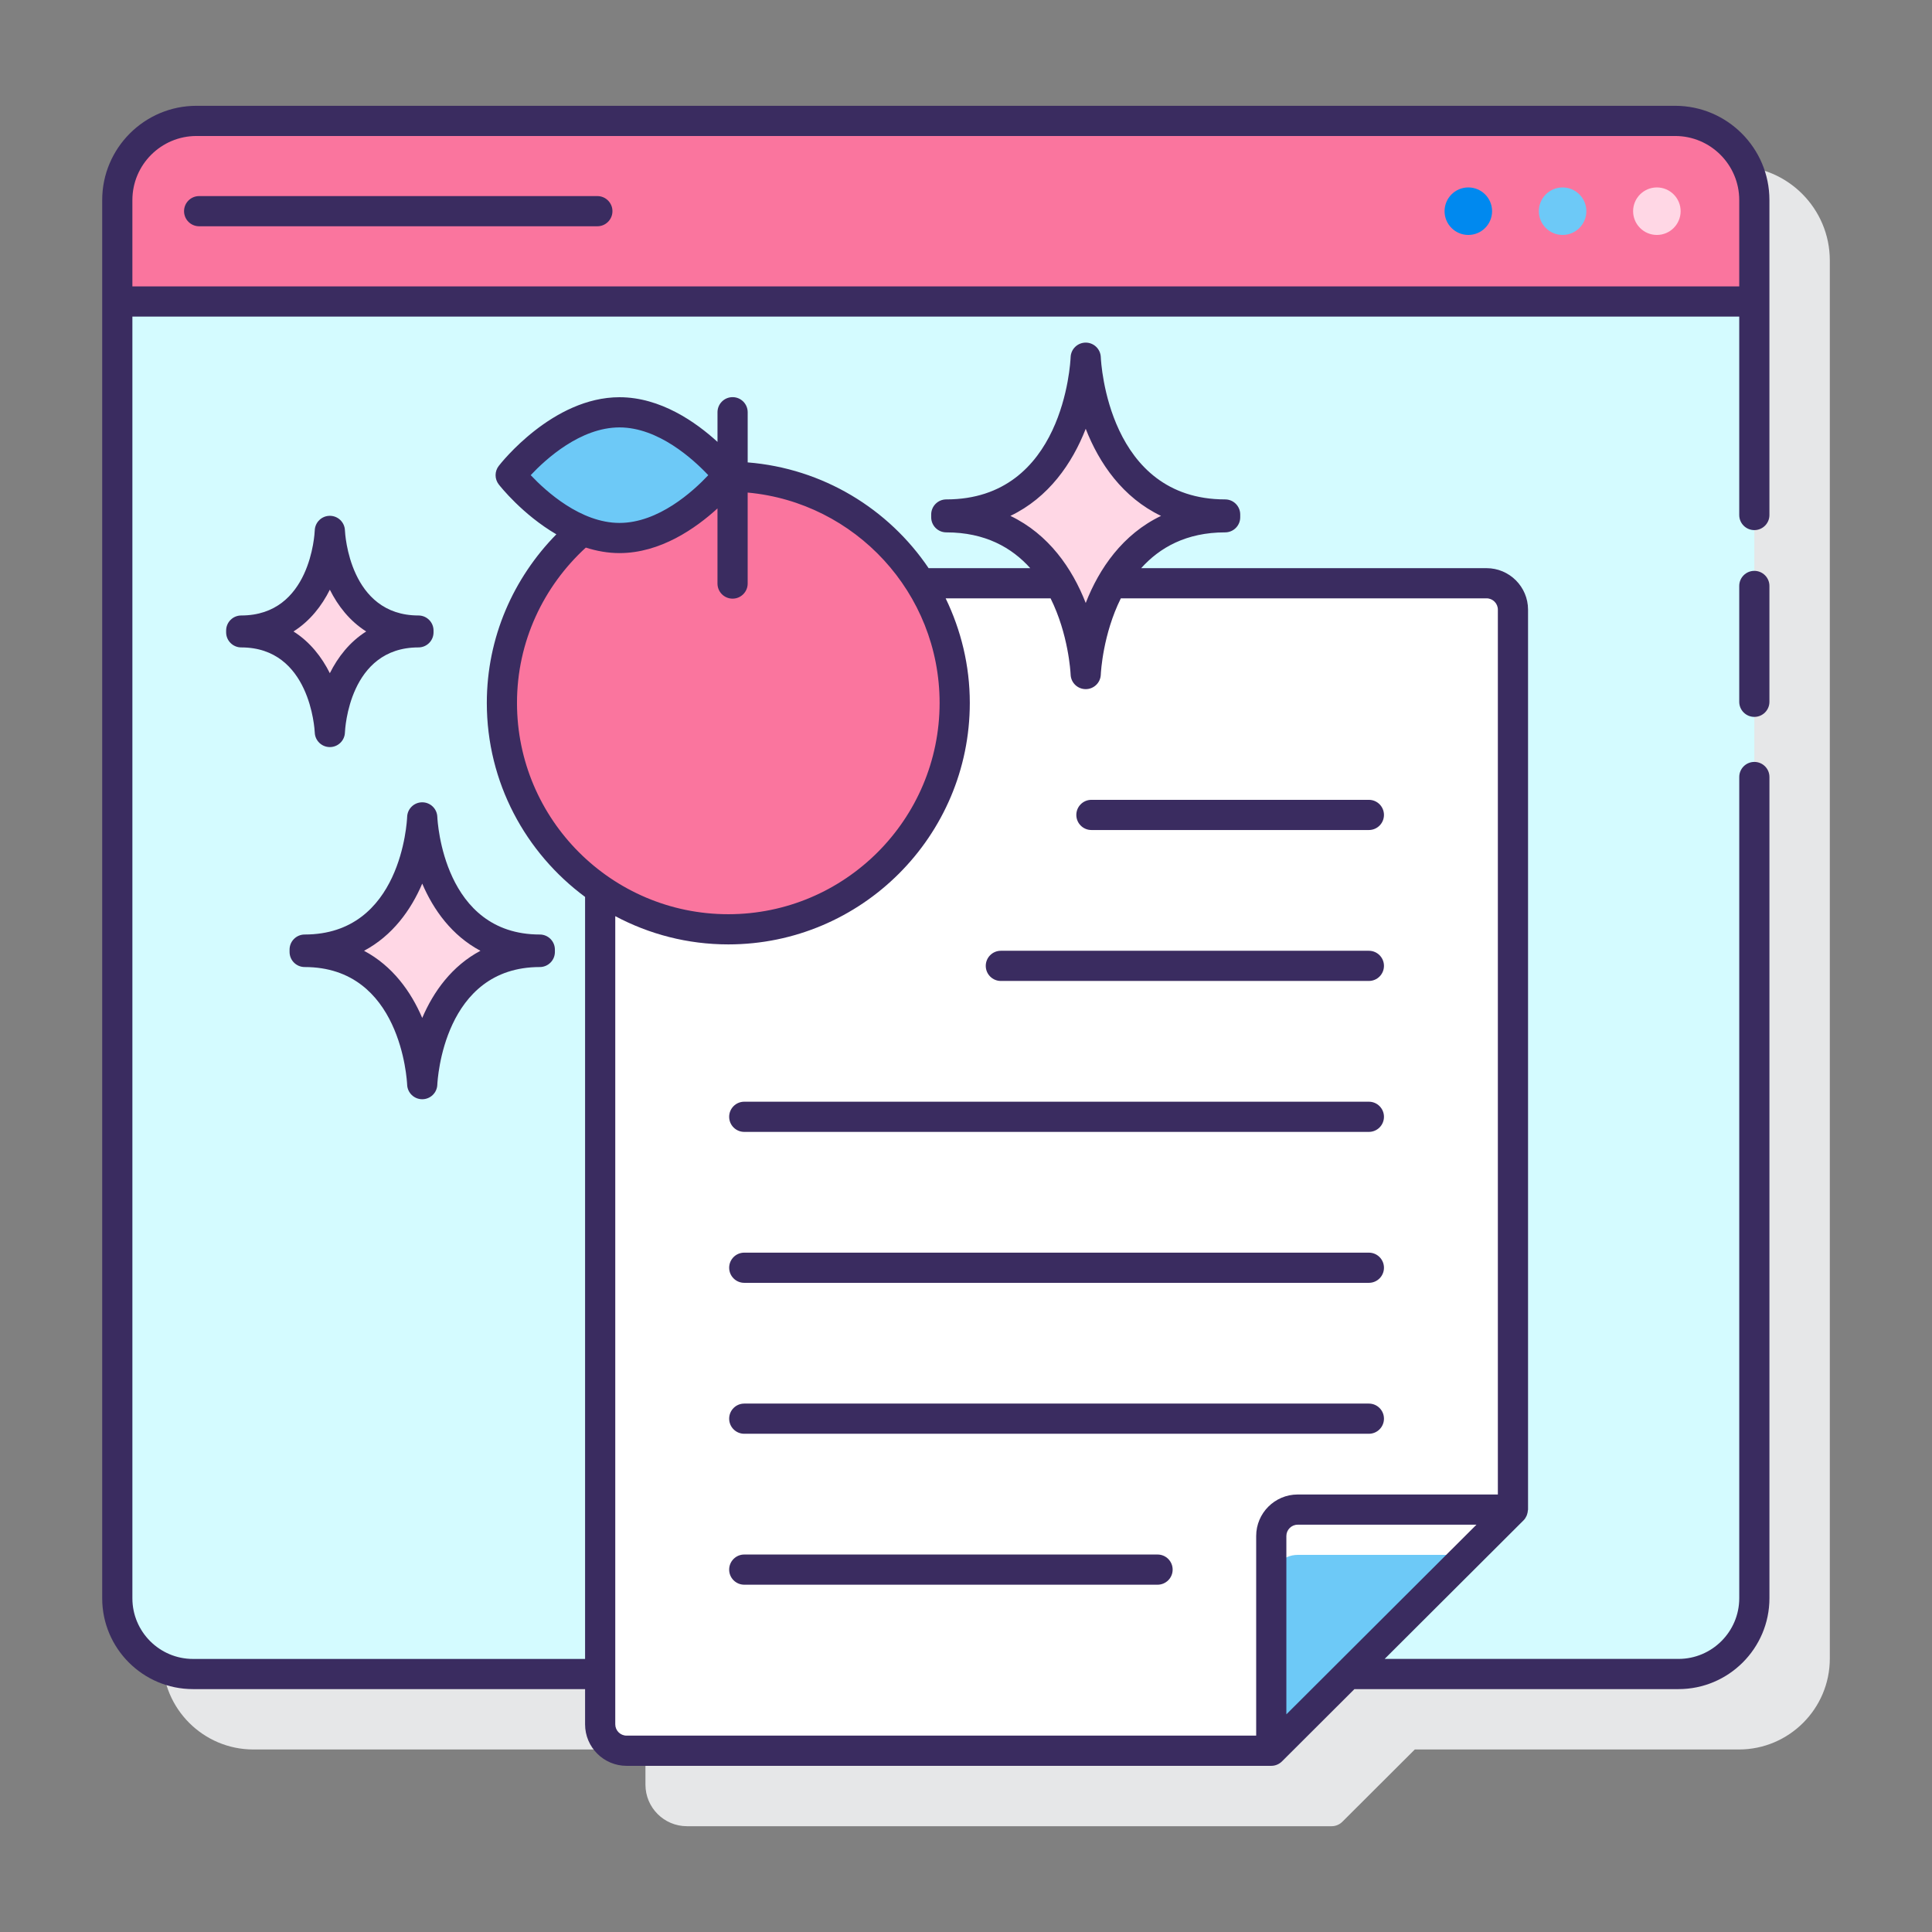 <?xml version="1.0" encoding="utf-8"?>
<!-- Generator: Adobe Illustrator 22.0.0, SVG Export Plug-In . SVG Version: 6.00 Build 0)  -->
<svg version="1.1" id="Layer_1" xmlns="http://www.w3.org/2000/svg" xmlns:xlink="http://www.w3.org/1999/xlink" x="0px" y="0px"
	 viewBox="0 0 128 128" style="enable-background:new 0 0 128 128;" xml:space="preserve">
<rect x="0" y="0" width="128" height="128" fill="#808080" stroke="none"/>
<style type="text/css">
	.st0{fill:#3A2C60;}
	.st1{fill:#E6E7E8;}
	.st2{fill:#D4FBFF;}
	.st3{fill:#FFFFFF;}
	.st4{fill:#FA759E;}
	.st5{fill:#0089EF;}
	.st6{fill:#6DC9F7;}
	.st7{fill:#FFD7E5;}
</style>
<g>
	<path class="st1" d="M114.984,11.011H17.016c-3.443,0-6.245,2.801-6.245,6.244v6.719v85.918c0,3.317,2.699,6.016,6.017,6.016
		h25.975v2.333c0,1.517,1.233,2.75,2.75,2.75h42.712c0.131,0,0.26-0.026,0.381-0.076c0.121-0.05,0.232-0.123,0.326-0.216
		l4.802-4.791h21.471c3.322,0,6.025-2.702,6.025-6.024V23.973v-6.719C121.229,13.811,118.427,11.011,114.984,11.011z"/>
	<g>
		<g>
			<path class="st2" d="M116.229,19.973H7.771v85.909c0,2.775,2.25,5.025,5.025,5.025h98.417c2.77,0,5.016-2.246,5.016-5.016V19.973
				z"/>
			<g>
				<path class="st4" d="M116.229,13.255c0-2.897-2.348-5.245-5.245-5.245H13.016c-2.897,0-5.245,2.348-5.245,5.245v6.718h108.458
					V13.255z"/>
				<circle class="st5" cx="97.28" cy="13.992" r="1.574"/>
				<circle class="st6" cx="103.526" cy="13.992" r="1.574"/>
				<circle class="st7" cx="109.772" cy="13.992" r="1.574"/>
			</g>
		</g>
		<g>
			<path class="st3" d="M100.237,100.015V40.392c0-0.967-0.784-1.75-1.75-1.75H41.513c-0.967,0-1.75,0.784-1.75,1.75v73.848
				c0,0.967,0.784,1.75,1.75,1.75h42.712L100.237,100.015z"/>
			<path class="st6" d="M100.237,100.015H85.975c-0.967,0-1.75,0.784-1.75,1.75v14.225L100.237,100.015z"/>
			<path class="st3" d="M85.975,100.015h14.263l-3.007,3H85.975c-0.967,0-1.75,0.783-1.75,1.75v-3
				C84.225,100.798,85.008,100.015,85.975,100.015z"/>
		</g>
		<g>
			<g>
				<g>
					<circle class="st4" cx="48.253" cy="46.569" r="15"/>
					<path class="st6" d="M41.043,27.316c-3.982,0-7.21,4.164-7.21,4.164s3.228,4.164,7.21,4.164s7.21-4.164,7.21-4.164
						S45.025,27.316,41.043,27.316z"/>
				</g>
			</g>
		</g>
		<path class="st7" d="M15.982,41.894c5.604,0,5.87,6.602,5.87,6.602s0.267-6.602,5.87-6.602v-0.117c-5.604,0-5.87-6.602-5.87-6.602
			s-0.267,6.602-5.87,6.602V41.894z"/>
		<path class="st7" d="M62.694,34.27c8.817,0,9.237,10.388,9.237,10.388s0.42-10.388,9.237-10.388v-0.184
			c-8.817,0-9.237-10.388-9.237-10.388s-0.42,10.388-9.237,10.388V34.27z"/>
		<g>
			<path class="st7" d="M20.185,63.069c7.435,0,7.789,8.76,7.789,8.76s0.354-8.76,7.789-8.76v-0.155c-7.435,0-7.789-8.76-7.789-8.76
				s-0.354,8.76-7.789,8.76V63.069z"/>
			<g>
				<path class="st0" d="M116.229,37.821c-0.552,0-1,0.447-1,1v7.675c0,0.553,0.448,1,1,1s1-0.447,1-1v-7.675
					C117.229,38.269,116.781,37.821,116.229,37.821z"/>
				<path class="st0" d="M110.984,7.01H13.016c-3.443,0-6.245,2.802-6.245,6.245v6.719v85.917c0,3.317,2.699,6.017,6.017,6.017
					h25.975v2.333c0,1.517,1.233,2.75,2.75,2.75h42.712c0.131,0,0.26-0.026,0.381-0.076c0.121-0.05,0.232-0.123,0.326-0.216
					l4.802-4.791h21.471c3.322,0,6.025-2.702,6.025-6.024V51.479c0-0.553-0.448-1-1-1s-1,0.447-1,1v54.404
					c0,2.219-1.806,4.024-4.025,4.024H91.737l9.206-9.185c0.086-0.086,0.147-0.187,0.196-0.292c0.014-0.031,0.023-0.063,0.034-0.096
					c0.029-0.083,0.045-0.168,0.051-0.256c0.001-0.021,0.013-0.041,0.013-0.063V40.393c0-1.517-1.233-2.751-2.75-2.751H75.606
					c1.219-1.356,2.98-2.371,5.562-2.371c0.552,0,1-0.447,1-1v-0.184c0-0.553-0.448-1-1-1c-7.74,0-8.221-9.046-8.238-9.431
					c-0.023-0.535-0.463-0.957-0.999-0.957c0,0-0.001,0-0.001,0c-0.536,0.001-0.976,0.423-0.998,0.959
					c-0.016,0.385-0.471,9.429-8.238,9.429c-0.552,0-1,0.447-1,1v0.184c0,0.553,0.448,1,1,1c2.582,0,4.344,1.015,5.563,2.371h-6.734
					c-2.651-3.928-7.002-6.608-11.987-7.007v-3.323c0-0.553-0.448-1-1-1s-1,0.447-1,1v1.965c-1.437-1.314-3.777-2.96-6.493-2.96
					c-4.421,0-7.856,4.365-8,4.552c-0.279,0.36-0.279,0.864,0,1.225c0.094,0.121,1.579,2,3.817,3.306
					c-2.834,2.886-4.607,6.815-4.607,11.171c0,5.268,2.57,9.935,6.51,12.852v50.486H12.788c-2.215,0-4.017-1.802-4.017-4.017V20.974
					h106.458v13.147c0,0.553,0.448,1,1,1s1-0.447,1-1V19.974v-6.719C117.229,9.812,114.427,7.01,110.984,7.01z M85.225,113.58
					v-11.815c0-0.413,0.336-0.75,0.75-0.75h11.844L85.225,113.58z M66.941,34.179c2.535-1.214,4.098-3.479,4.991-5.77
					c0.892,2.291,2.456,4.556,4.99,5.77c-2.534,1.214-4.098,3.479-4.99,5.77C71.039,37.657,69.476,35.393,66.941,34.179z
					 M35.161,31.48c1.004-1.07,3.299-3.163,5.882-3.163c2.571,0,4.874,2.096,5.882,3.165c-1.004,1.07-3.299,3.163-5.882,3.163
					C38.472,34.645,36.169,32.549,35.161,31.48z M34.252,46.569c0-4.077,1.769-7.731,4.56-10.29c0.705,0.224,1.451,0.365,2.23,0.365
					c2.716,0,5.056-1.646,6.493-2.96v4.978c0,0.553,0.448,1,1,1s1-0.447,1-1v-6.028c7.12,0.651,12.716,6.649,12.716,13.935
					c0,7.72-6.28,14-14,14S34.252,54.289,34.252,46.569z M48.252,62.569c8.822,0,16-7.178,16-16c0-2.484-0.585-4.828-1.6-6.928
					h6.951c1.18,2.372,1.32,4.862,1.329,5.06c0.023,0.535,0.463,0.956,0.999,0.956s0.976-0.421,0.999-0.956
					c0.009-0.198,0.148-2.688,1.329-5.06h24.228c0.414,0,0.75,0.337,0.75,0.751v58.622H85.975c-1.516,0-2.75,1.233-2.75,2.75v13.226
					H41.513c-0.414,0-0.75-0.337-0.75-0.75V60.698C42.999,61.889,45.547,62.569,48.252,62.569z M8.771,13.255
					c0-2.341,1.904-4.245,4.245-4.245h97.968c2.341,0,4.245,1.904,4.245,4.245v5.719H8.771V13.255z"/>
				<path class="st0" d="M39.576,12.991H13.194c-0.552,0-1,0.447-1,1s0.448,1,1,1h26.382c0.552,0,1-0.447,1-1
					S40.128,12.991,39.576,12.991z"/>
				<path class="st0" d="M72.309,54.991h18.382c0.552,0,1-0.447,1-1s-0.448-1-1-1H72.309c-0.552,0-1,0.447-1,1
					S71.757,54.991,72.309,54.991z"/>
				<path class="st0" d="M66.309,64.991h24.382c0.552,0,1-0.447,1-1c0-0.553-0.448-1-1-1H66.309c-0.552,0-1,0.447-1,1
					C65.309,64.544,65.757,64.991,66.309,64.991z"/>
				<path class="st0" d="M49.309,74.991h41.382c0.552,0,1-0.447,1-1s-0.448-1-1-1H49.309c-0.552,0-1,0.447-1,1
					S48.757,74.991,49.309,74.991z"/>
				<path class="st0" d="M49.309,84.991h41.382c0.552,0,1-0.447,1-1s-0.448-1-1-1H49.309c-0.552,0-1,0.447-1,1
					S48.757,84.991,49.309,84.991z"/>
				<path class="st0" d="M49.309,94.991h41.382c0.552,0,1-0.447,1-1s-0.448-1-1-1H49.309c-0.552,0-1,0.447-1,1
					S48.757,94.991,49.309,94.991z"/>
				<path class="st0" d="M49.309,104.991h27.382c0.552,0,1-0.447,1-1s-0.448-1-1-1H49.309c-0.552,0-1,0.447-1,1
					S48.757,104.991,49.309,104.991z"/>
				<path class="st0" d="M21.853,49.496c0.537,0,0.978-0.424,0.999-0.96c0.009-0.23,0.281-5.643,4.871-5.643c0.552,0,1-0.447,1-1
					v-0.116c0-0.553-0.448-1-1-1c-4.564,0-4.861-5.415-4.871-5.643c-0.021-0.536-0.462-0.96-0.999-0.96s-0.978,0.424-0.999,0.96
					c-0.009,0.23-0.281,5.643-4.872,5.643c-0.552,0-1,0.447-1,1v0.116c0,0.553,0.448,1,1,1c4.564,0,4.861,5.415,4.872,5.643
					C20.875,49.072,21.316,49.496,21.853,49.496z M19.444,41.836c1.096-0.693,1.875-1.697,2.409-2.767
					c0.534,1.069,1.312,2.073,2.409,2.767c-1.096,0.692-1.875,1.696-2.409,2.766C21.319,43.532,20.54,42.528,19.444,41.836z"/>
				<path class="st0" d="M20.185,64.069c6.374,0,6.775,7.483,6.79,7.802c0.023,0.535,0.464,0.956,0.999,0.956
					s0.976-0.421,0.999-0.956c0.014-0.318,0.416-7.802,6.79-7.802c0.552,0,1-0.447,1-1v-0.155c0-0.553-0.448-1-1-1
					c-6.374,0-6.776-7.483-6.79-7.802c-0.023-0.535-0.464-0.957-0.999-0.957c0,0-0.001,0-0.002,0
					c-0.536,0.001-0.976,0.423-0.997,0.959c-0.013,0.318-0.389,7.8-6.79,7.8c-0.552,0-1,0.447-1,1v0.155
					C19.185,63.622,19.633,64.069,20.185,64.069z M27.974,58.541c0.749,1.755,1.972,3.448,3.856,4.451
					c-1.884,1.002-3.108,2.695-3.856,4.45c-0.749-1.755-1.972-3.448-3.856-4.45C26.002,61.989,27.225,60.296,27.974,58.541z"/>
			</g>
		</g>
	</g>
</g>
</svg>
